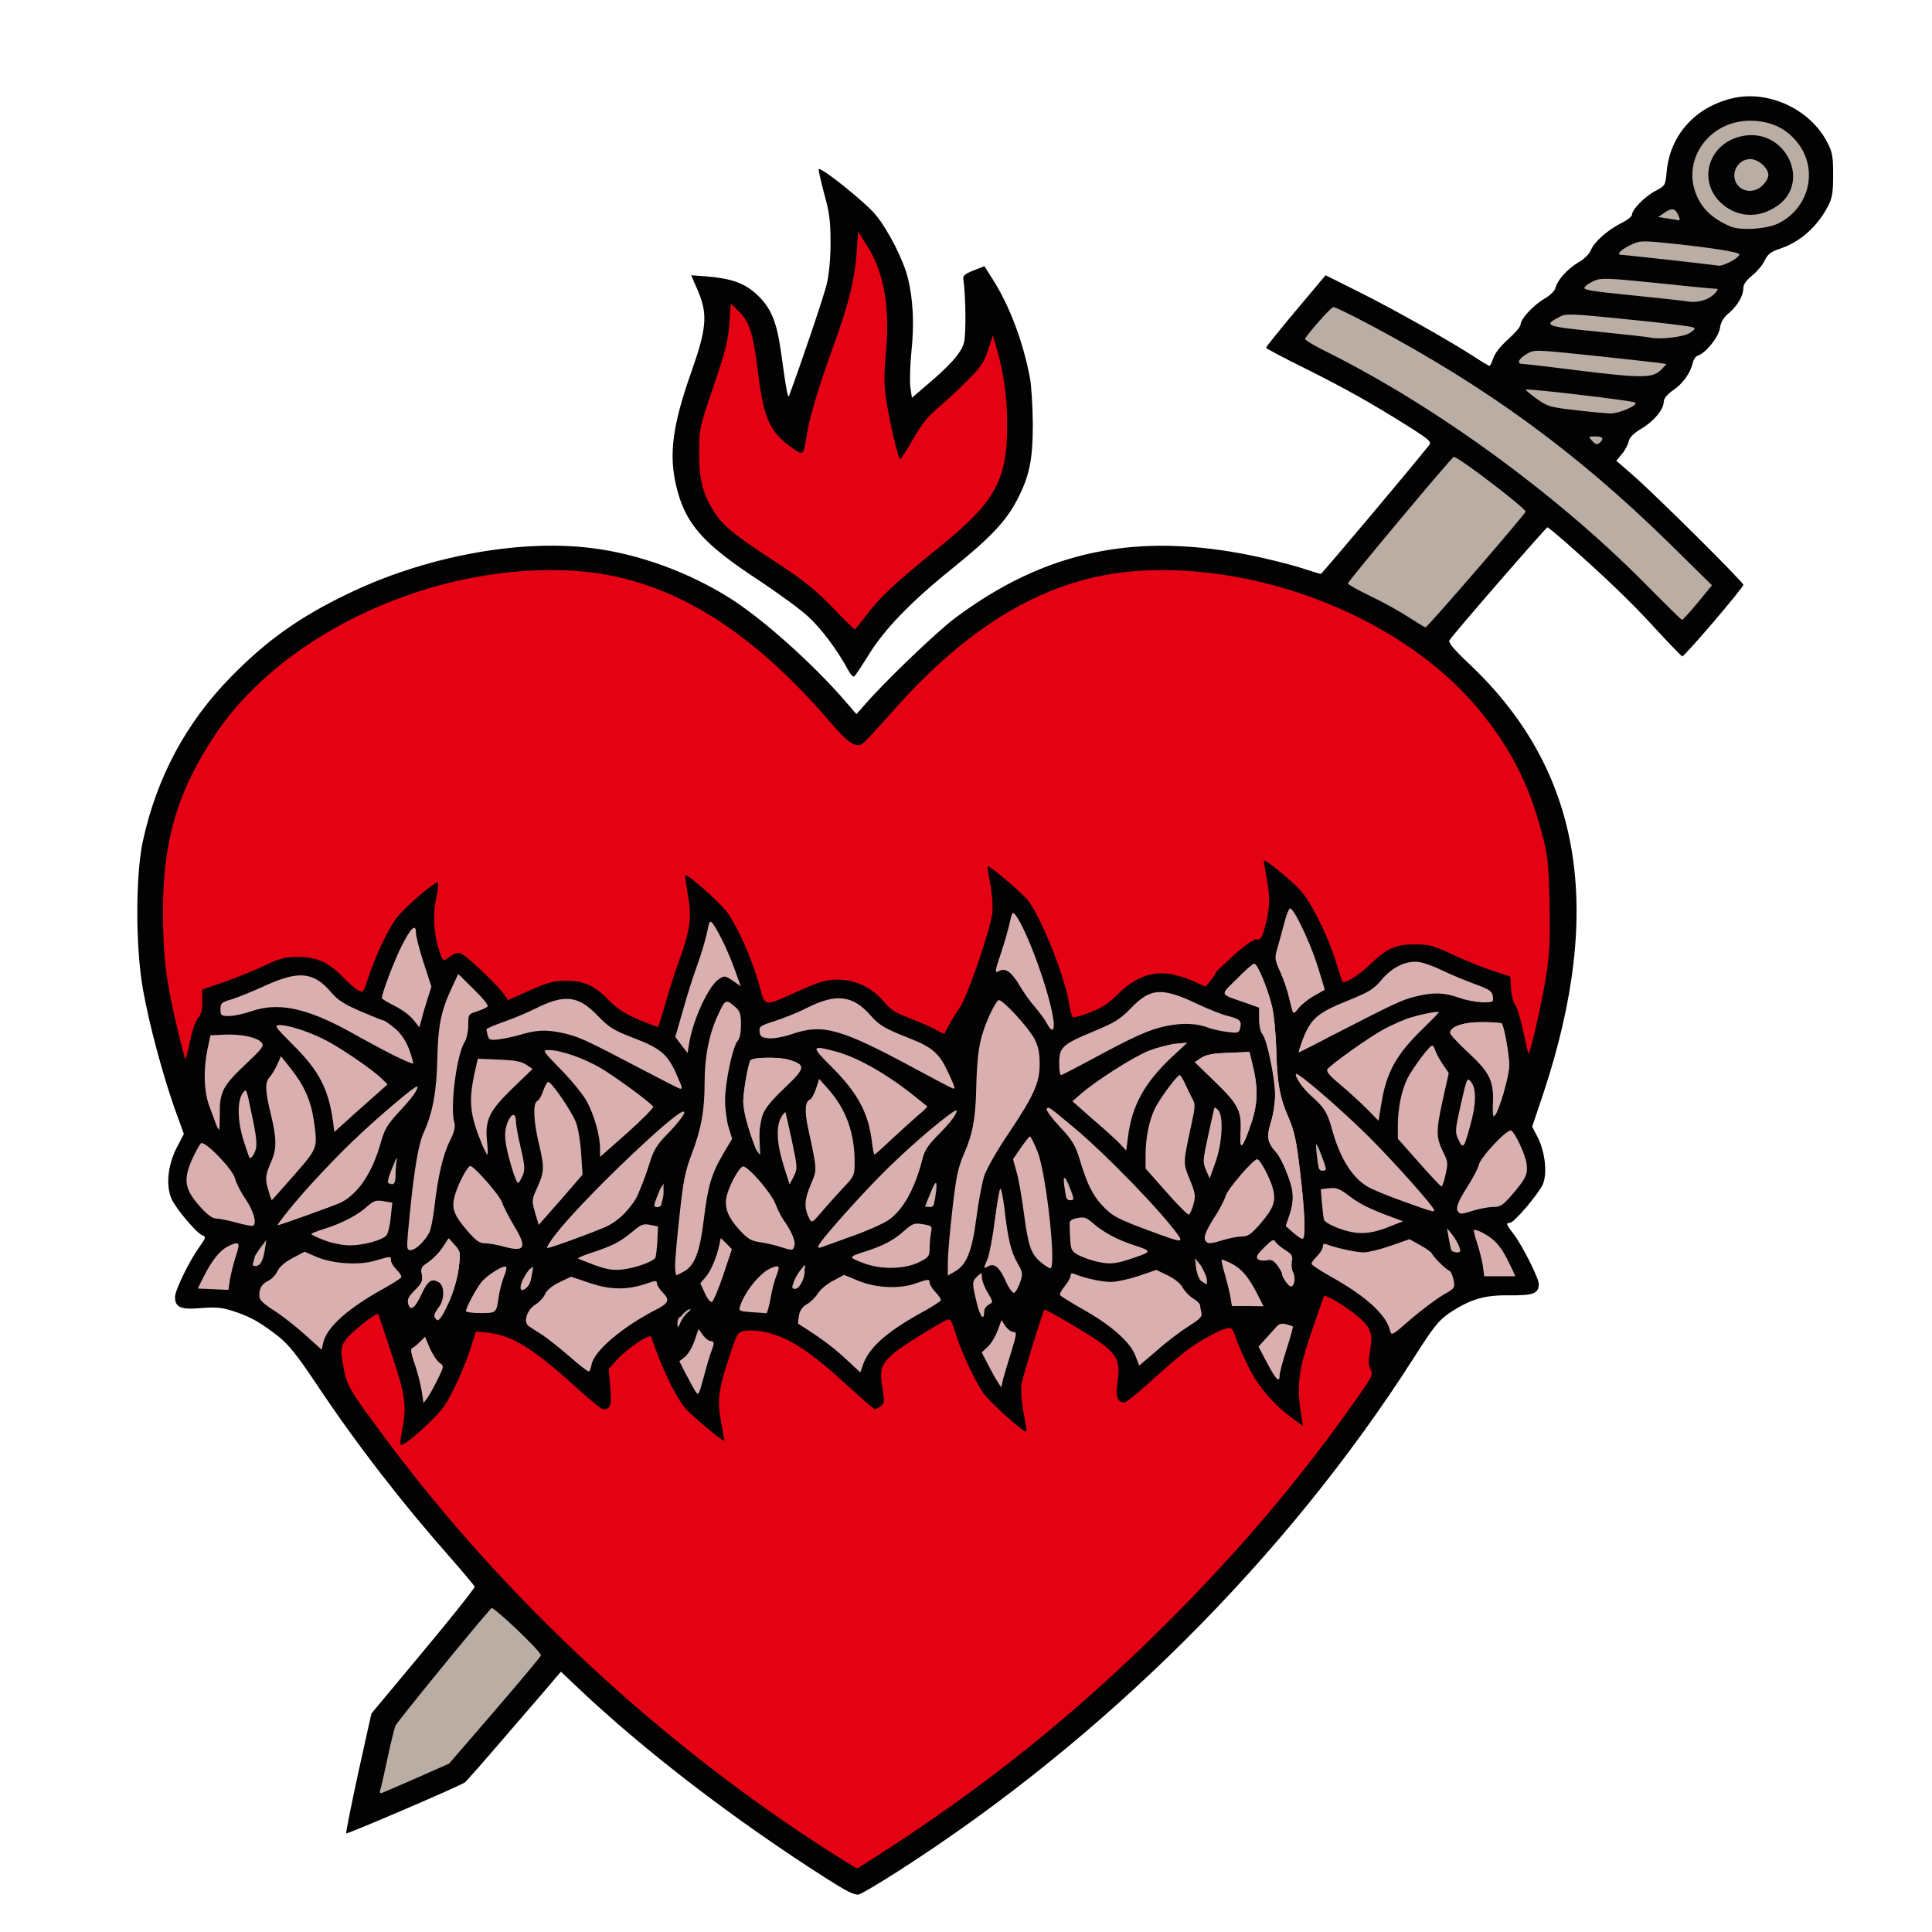<!DOCTYPE svg PUBLIC "-//W3C//DTD SVG 20010904//EN" "http://www.w3.org/TR/2001/REC-SVG-20010904/DTD/svg10.dtd">
<svg version="1.0" xmlns="http://www.w3.org/2000/svg" width="850px" height="850px" viewBox="0 0 8500 8500" preserveAspectRatio="xMidYMid meet">
<g id="layer101" fill="#020202" stroke="none">
<path d="M3640 8267 c-406 -258 -804 -563 -1098 -842 l-74 -70 -22 25 c-11 14 -104 122 -206 240 -101 118 -189 218 -195 222 -22 16 -518 229 -522 224 -2 -2 22 -122 53 -266 l58 -261 229 -275 c126 -151 227 -278 225 -283 -2 -6 -46 -59 -98 -118 -220 -249 -421 -508 -598 -774 -87 -130 -122 -173 -168 -210 -82 -63 -119 -84 -193 -109 -55 -18 -77 -20 -146 -15 -90 8 -115 -3 -115 -49 0 -29 62 -157 106 -218 29 -41 31 -48 16 -52 -26 -9 -120 -120 -138 -163 -25 -58 -15 -148 23 -223 l32 -61 -40 -110 c-54 -154 -113 -373 -140 -526 -33 -183 -33 -500 -1 -650 61 -282 191 -525 389 -726 156 -159 299 -261 508 -362 338 -165 755 -244 1075 -204 209 25 433 107 618 225 142 91 359 285 500 448 l50 58 38 -43 c86 -100 315 -319 396 -380 397 -296 796 -380 1309 -274 63 13 156 36 205 51 49 16 92 29 95 29 5 0 406 -477 477 -567 11 -14 0 -24 -90 -81 -164 -103 -281 -169 -460 -258 -93 -46 -168 -86 -168 -89 0 -4 59 -77 131 -163 l131 -156 142 71 c151 75 398 214 508 285 36 24 69 43 71 43 3 0 11 -16 17 -35 7 -21 33 -54 66 -83 29 -26 54 -55 54 -64 0 -25 56 -85 105 -114 25 -14 46 -35 49 -49 9 -34 52 -82 101 -111 25 -14 48 -37 55 -55 15 -36 73 -87 134 -118 25 -12 46 -29 46 -36 0 -23 56 -80 103 -105 44 -23 44 -24 50 -88 16 -163 132 -287 300 -322 155 -31 331 53 405 194 24 45 27 62 27 146 0 81 -4 102 -24 140 -48 90 -123 156 -212 185 -39 13 -52 24 -65 51 -9 20 -34 49 -55 66 -26 21 -39 40 -39 55 0 35 -25 77 -63 110 -24 20 -36 39 -40 67 -6 40 -63 110 -98 121 -9 3 -19 18 -22 33 -10 43 -43 90 -86 119 -25 17 -40 36 -41 49 0 35 -43 87 -97 119 -35 21 -53 38 -57 56 -3 14 -16 40 -30 56 l-25 30 77 67 c96 84 482 467 482 479 0 13 -261 318 -269 315 -4 -2 -60 -59 -123 -128 -107 -117 -226 -230 -394 -378 -39 -34 -73 -62 -76 -62 -6 0 -418 474 -431 497 -6 10 19 40 88 105 492 465 596 1072 325 1889 l-49 146 26 50 c31 65 41 155 21 203 -18 42 -127 170 -145 170 -19 0 -16 8 16 49 36 46 111 194 111 220 0 42 -25 51 -128 50 -111 -2 -174 17 -267 79 -46 32 -68 60 -153 193 -559 877 -1364 1680 -2265 2258 -86 55 -166 103 -179 106 -17 4 -52 -13 -138 -68z"/>
<path d="M3732 2949 c-46 -86 -118 -183 -175 -235 -34 -32 -134 -105 -222 -163 -245 -161 -321 -248 -360 -413 -33 -139 -16 -268 66 -500 68 -192 73 -255 31 -355 l-31 -72 67 5 c111 9 168 30 222 80 62 58 87 118 106 252 24 176 31 208 36 192 52 -139 153 -438 165 -489 10 -41 17 -110 17 -181 0 -96 -4 -132 -28 -218 -15 -57 -26 -105 -24 -108 11 -10 210 150 252 203 56 69 120 196 140 275 23 91 29 205 16 323 -6 60 -8 131 -5 157 l7 48 56 -48 c111 -93 160 -148 173 -194 10 -37 8 -210 -3 -281 -2 -14 9 -23 45 -37 l48 -19 36 57 c73 114 133 271 164 433 7 35 12 127 13 204 0 160 -15 230 -70 336 -49 93 -116 164 -283 299 -183 147 -302 270 -371 384 -30 48 -57 89 -62 92 -5 3 -16 -9 -26 -27z"/>
</g>
<g id="layer102" fill="#e50114" stroke="none">
<path d="M3645 8143 c-734 -470 -1419 -1105 -1937 -1798 -174 -233 -184 -250 -198 -337 -12 -72 -11 -78 9 -111 18 -30 138 -125 145 -116 1 2 28 81 59 176 61 183 67 229 46 337 -7 31 -9 59 -6 62 12 13 160 -121 195 -175 39 -61 89 -174 118 -266 l18 -57 51 5 c106 11 199 68 388 239 59 54 113 98 120 98 34 -1 39 -16 32 -97 l-7 -80 33 -37 c45 -51 148 -121 154 -104 47 136 101 250 144 307 24 31 171 155 177 149 1 -2 -5 -37 -13 -78 -18 -95 -13 -145 34 -285 37 -114 37 -114 73 -120 20 -3 58 -1 84 5 109 24 204 87 379 249 55 50 102 91 106 91 4 0 16 -6 26 -14 17 -12 17 -19 7 -81 -13 -79 -5 -103 52 -153 32 -28 203 -134 237 -147 10 -4 19 13 32 57 23 77 77 195 119 261 26 41 185 184 194 175 1 -2 -4 -39 -13 -83 -8 -44 -12 -99 -9 -123 4 -32 90 -310 101 -330 4 -5 203 112 251 148 70 53 83 83 71 165 -10 68 -1 95 29 95 8 0 55 -37 105 -82 50 -46 120 -107 155 -135 69 -56 187 -118 208 -110 7 3 18 23 24 45 7 23 33 81 57 130 45 89 113 167 205 232 l33 24 -9 -55 c-20 -121 -11 -193 46 -359 29 -85 54 -156 55 -158 6 -7 84 38 133 77 73 58 84 84 70 161 -8 47 -8 67 2 85 11 21 7 31 -46 107 -239 342 -487 639 -789 947 -398 405 -790 728 -1254 1033 -91 59 -167 108 -170 108 -4 0 -60 -35 -126 -77z"/>
<path d="M786 4550 c-54 -223 -68 -333 -69 -525 -2 -320 61 -538 228 -790 303 -457 979 -765 1590 -723 395 27 757 243 1122 670 74 86 107 108 136 91 8 -4 65 -65 126 -134 348 -398 698 -600 1083 -627 552 -38 1174 213 1501 606 140 168 224 332 279 542 28 103 31 135 35 305 4 142 1 219 -11 305 -16 116 -77 384 -82 365 -2 -5 -12 -52 -24 -104 -11 -52 -26 -101 -34 -110 -8 -9 -16 -41 -18 -70 l-3 -54 -83 -28 c-45 -15 -124 -47 -175 -71 -81 -38 -100 -43 -162 -43 -86 0 -125 18 -198 89 -46 45 -112 86 -121 75 -1 -2 -15 -42 -29 -89 -36 -116 -108 -260 -156 -313 -45 -49 -161 -143 -161 -130 0 4 7 45 15 90 15 84 11 131 -16 223 -9 28 -16 36 -29 33 -11 -3 -46 20 -99 67 -44 40 -81 75 -81 78 -1 4 -11 20 -23 35 l-23 28 -60 -27 c-32 -14 -84 -29 -115 -31 -73 -7 -144 24 -214 94 -35 36 -70 58 -118 77 -38 14 -72 24 -76 21 -5 -2 -12 -26 -16 -52 -17 -119 -120 -378 -181 -460 -25 -33 -172 -158 -179 -152 -1 2 4 38 12 79 8 42 12 97 9 125 -9 77 -110 371 -144 419 -16 22 -37 57 -47 76 -10 19 -19 36 -20 38 -1 2 -18 -6 -36 -17 -19 -11 -70 -33 -114 -50 -65 -25 -88 -39 -117 -75 -51 -61 -125 -96 -202 -96 -49 0 -78 8 -170 49 -165 73 -147 76 -179 -37 -31 -107 -88 -237 -136 -306 -28 -41 -177 -173 -186 -165 -2 2 4 42 12 89 17 100 10 152 -42 294 -18 50 -44 134 -59 186 -15 52 -29 96 -30 98 -2 1 -40 -13 -86 -32 -60 -26 -94 -48 -129 -83 -63 -66 -110 -88 -191 -88 -55 0 -80 7 -160 43 l-95 42 -19 -27 c-27 -40 -167 -172 -190 -179 -11 -4 -30 2 -47 15 -32 24 -31 24 -53 -48 -19 -64 -21 -149 -5 -221 6 -28 9 -54 6 -57 -10 -10 -156 117 -188 163 -38 55 -89 166 -119 256 -20 64 -23 67 -43 56 -12 -6 -43 -33 -69 -60 -62 -64 -115 -88 -199 -88 -55 0 -77 6 -145 38 -43 21 -123 53 -176 72 l-98 33 0 54 c0 38 -5 58 -18 71 -10 10 -26 55 -35 100 -10 45 -19 82 -21 82 -2 0 -15 -50 -30 -110z"/>
<path d="M3660 2670 c-75 -77 -127 -119 -245 -196 -184 -120 -235 -161 -273 -222 -51 -80 -67 -145 -66 -262 0 -102 2 -110 63 -290 52 -152 64 -201 70 -275 l6 -90 37 36 c45 44 63 100 83 268 25 204 53 264 151 332 50 34 48 36 64 -61 13 -80 53 -212 119 -394 65 -179 92 -289 100 -404 l6 -93 34 53 c79 120 107 269 89 475 -9 100 -9 149 0 207 17 107 54 266 62 266 4 0 29 -39 56 -86 36 -64 65 -101 109 -138 33 -28 92 -82 130 -121 60 -59 74 -80 92 -135 l21 -65 16 55 c31 106 47 216 47 326 2 256 -49 350 -303 555 -188 152 -261 220 -318 298 -25 33 -47 60 -50 60 -3 -1 -48 -45 -100 -99z"/>
</g>
<g id="layer103" fill="#b9ada4" stroke="none">
<path d="M1673 7874 c4 -10 18 -73 32 -139 14 -66 30 -130 35 -143 7 -16 348 -435 422 -517 8 -9 218 190 218 208 0 4 -91 113 -202 242 l-202 234 -140 62 c-78 34 -147 64 -155 67 -9 3 -12 -1 -8 -14z"/>
<path d="M2981 5824 c-1 -20 37 -64 55 -64 5 0 0 7 -11 15 -10 9 -25 28 -31 43 -11 23 -12 24 -13 6z"/>
<path d="M1914 5796 c-3 -8 4 -27 15 -42 29 -36 29 -99 0 -114 -31 -17 -48 -5 -75 54 -28 61 -49 77 -58 41 -5 -18 3 -32 30 -59 31 -31 35 -41 30 -69 -5 -28 -2 -34 29 -54 19 -13 47 -41 62 -64 l27 -41 26 29 c26 29 27 32 18 104 -6 46 -22 102 -43 149 -35 76 -50 94 -61 66z"/>
<path d="M2290 5665 c0 -21 25 -68 44 -84 15 -13 15 -15 1 51 -6 32 -45 60 -45 33z"/>
<path d="M3491 5643 c5 -16 18 -39 29 -53 l20 -25 0 30 c0 35 -24 75 -45 75 -11 0 -12 -6 -4 -27z"/>
<path d="M5286 5637 c-10 -7 -20 -32 -23 -57 l-6 -45 22 27 c19 23 40 88 29 88 -2 0 -12 -6 -22 -13z"/>
<path d="M1114 5554 c3 -9 6 -19 6 -23 0 -4 12 -23 26 -42 l26 -34 -7 45 c-8 50 -20 70 -42 70 -10 0 -13 -6 -9 -16z"/>
<path d="M6386 5502 c-3 -5 -8 -29 -12 -53 l-7 -44 21 26 c12 15 26 38 32 53 8 22 7 26 -10 26 -10 0 -21 -4 -24 -8z"/>
<path d="M2447 5428 c105 -136 499 -517 554 -536 25 -9 2 27 -56 87 -59 62 -68 77 -95 160 -17 50 -39 108 -49 129 -23 44 -83 103 -129 126 -38 19 -249 96 -263 96 -6 0 11 -28 38 -62z"/>
<path d="M3601 5482 c9 -26 202 -242 308 -345 117 -113 291 -260 299 -252 8 8 -31 59 -84 111 -38 37 -55 63 -64 95 -35 139 -86 231 -152 277 -24 16 -96 48 -162 71 -65 24 -125 45 -133 48 -9 4 -14 2 -12 -5z"/>
<path d="M5689 5422 l-32 -28 18 -53 c12 -37 15 -68 11 -99 -6 -47 -47 -145 -71 -172 -39 -43 -44 -68 -24 -131 11 -34 19 -87 19 -120 0 -72 -36 -248 -56 -270 -8 -9 -14 -37 -14 -66 l0 -50 -62 -22 c-115 -40 -111 -30 -36 -104 36 -37 70 -67 76 -67 14 0 59 108 78 186 9 38 17 123 19 189 4 149 15 215 55 304 25 59 34 100 50 238 22 185 25 293 10 293 -5 0 -24 -13 -41 -28z"/>
<path d="M1264 5333 c71 -91 222 -252 329 -350 105 -98 230 -203 241 -203 14 0 -19 48 -78 110 -51 55 -64 76 -80 133 -37 133 -97 225 -174 266 -18 10 -271 101 -280 101 -2 0 17 -26 42 -57z"/>
<path d="M2894 5256 c15 -38 22 -48 24 -34 7 40 -8 88 -27 88 -17 0 -17 -3 3 -54z"/>
<path d="M4070 5308 c0 -2 11 -30 25 -63 25 -62 32 -52 19 28 -5 27 -11 37 -25 37 -11 0 -19 -1 -19 -2z"/>
<path d="M4685 5236 c-11 -68 -2 -72 22 -11 20 52 20 55 3 55 -14 0 -20 -10 -25 -44z"/>
<path d="M1707 5203 c-3 -5 6 -35 20 -68 17 -43 22 -51 18 -26 -3 18 -5 49 -5 67 0 23 -5 34 -14 34 -8 0 -17 -3 -19 -7z"/>
<path d="M5795 5095 c-4 -31 -6 -58 -4 -60 3 -2 14 23 26 56 21 56 21 59 3 59 -15 0 -20 -11 -25 -55z"/>
<path d="M3333 5068 c-23 -39 -63 -178 -63 -223 1 -49 23 -171 33 -181 13 -13 125 -14 166 -2 77 23 75 36 -17 123 -97 93 -116 132 -110 230 2 36 3 65 2 65 -2 0 -6 -6 -11 -12z"/>
<path d="M5458 4986 c6 -97 -8 -126 -111 -225 l-90 -88 28 -19 c22 -14 52 -20 121 -22 l91 -4 12 49 c27 106 26 175 -4 265 -39 113 -52 126 -47 44z"/>
<path d="M6568 4855 c6 -97 -12 -135 -108 -224 -44 -41 -80 -80 -80 -87 0 -28 62 -48 143 -47 43 0 80 3 84 6 10 11 32 132 33 183 0 49 -45 203 -66 224 -6 6 -8 -14 -6 -55z"/>
<path d="M6195 2714 c-38 -25 -114 -67 -167 -92 -54 -26 -97 -50 -98 -55 0 -9 458 -557 466 -557 21 0 320 229 316 241 -4 14 -432 509 -440 509 -4 0 -38 -21 -77 -46z"/>
<path d="M7230 2560 c-387 -389 -909 -769 -1383 -1007 -60 -29 -107 -57 -105 -62 8 -20 114 -140 124 -140 7 -1 80 35 163 79 512 272 907 560 1315 960 l188 185 -63 77 c-35 42 -66 76 -69 75 -3 0 -79 -75 -170 -167z"/>
<path d="M7005 1940 c-18 -20 -17 -20 13 -20 34 0 41 10 19 29 -11 8 -18 6 -32 -9z"/>
<path d="M6928 1804 c-109 -12 -120 -16 -168 -50 -28 -20 -49 -38 -47 -40 6 -6 472 49 481 57 14 12 -70 49 -111 48 -21 -1 -91 -7 -155 -15z"/>
<path d="M6945 1630 c-126 -16 -238 -29 -248 -29 -26 -1 -16 -23 22 -45 31 -18 36 -18 284 8 139 15 269 29 291 32 l38 6 -25 26 c-36 36 -87 36 -362 2z"/>
<path d="M7260 1485 c-8 -2 -113 -14 -232 -26 -232 -23 -240 -27 -165 -66 27 -14 53 -13 296 12 146 14 274 30 285 34 17 6 16 9 -10 26 -27 18 -133 30 -174 20z"/>
<path d="M7410 1324 c-8 -1 -113 -13 -232 -25 -191 -19 -216 -24 -205 -37 6 -8 26 -21 44 -28 28 -12 65 -10 270 11 130 14 246 25 256 25 17 0 17 2 6 16 -29 35 -84 50 -139 38z"/>
<path d="M7350 1144 c-113 -12 -211 -23 -219 -23 -22 -1 4 -26 49 -46 37 -17 46 -17 200 -1 89 10 188 23 221 30 57 11 59 13 42 28 -18 17 -68 39 -81 37 -4 -1 -99 -12 -212 -25z"/>
<path d="M7615 997 c-57 -23 -102 -57 -129 -97 -113 -171 26 -385 238 -368 76 6 133 35 178 88 100 116 63 291 -76 362 -49 25 -166 34 -211 15z m190 -82 c176 -102 51 -365 -150 -314 -139 35 -186 194 -85 290 65 62 155 72 235 24z"/>
<path d="M7650 820 c-43 -43 -11 -120 50 -120 36 0 80 39 80 70 0 12 -11 32 -25 45 -30 31 -77 33 -105 5z"/>
<path d="M7335 961 l-40 -6 25 -17 c32 -23 47 -23 60 1 12 23 13 32 3 30 -5 -1 -26 -5 -48 -8z"/>
</g>
<g id="layer104" fill="#daafaf" stroke="none">
<path d="M1856 6124 c-4 -27 -17 -80 -30 -119 -17 -47 -21 -71 -13 -74 6 -2 21 -14 34 -27 l23 -23 21 50 c12 27 31 56 42 64 21 15 21 15 -7 73 -15 31 -36 68 -45 81 l-18 24 -7 -49z"/>
<path d="M3058 6119 c-8 -13 -27 -48 -42 -77 l-27 -53 25 -20 c13 -10 32 -42 42 -71 l17 -51 19 26 c11 15 26 27 34 27 17 0 18 10 3 47 -6 15 -21 66 -33 112 -22 81 -23 83 -38 60z"/>
<path d="M4389 6079 c-9 -13 -28 -48 -43 -77 l-27 -52 25 -23 c14 -12 34 -44 44 -70 l18 -49 17 26 c10 14 25 26 35 26 16 0 16 7 -9 88 -15 48 -31 102 -36 121 l-8 35 -16 -25z"/>
<path d="M5575 5997 l-38 -72 30 -34 c17 -18 38 -42 47 -52 12 -14 23 -18 44 -13 15 4 28 8 30 10 2 1 -10 45 -27 98 -17 53 -31 105 -31 116 0 36 -16 21 -55 -53z"/>
<path d="M2507 5969 c-43 -37 -97 -80 -121 -96 -24 -15 -51 -32 -59 -38 -26 -17 -10 -71 28 -95 18 -11 38 -33 44 -48 8 -17 30 -35 63 -51 l50 -24 84 28 c92 31 167 31 252 1 37 -13 42 -13 42 0 0 8 12 26 26 41 32 32 26 46 -28 74 -147 75 -273 181 -285 241 -3 16 -8 30 -12 32 -3 2 -41 -27 -84 -65z"/>
<path d="M3715 5973 c-58 -52 -99 -83 -203 -149 -2 -1 0 -17 3 -36 4 -23 16 -39 35 -50 16 -9 38 -31 48 -47 10 -17 40 -42 67 -56 l48 -26 66 27 c78 31 179 36 251 10 55 -19 60 -20 60 -2 0 7 11 25 25 40 14 15 25 31 25 36 0 4 -35 27 -77 50 -159 87 -239 157 -266 234 l-12 34 -70 -65z"/>
<path d="M4995 5964 c-22 -59 -108 -135 -230 -203 -52 -30 -98 -58 -101 -63 -3 -4 6 -22 20 -39 14 -17 26 -37 26 -46 0 -11 5 -13 18 -8 41 18 120 35 159 35 24 0 79 -12 122 -26 l78 -27 50 24 c31 15 57 36 67 55 10 17 30 38 47 48 16 9 29 23 29 29 0 7 3 21 6 33 4 16 -6 27 -54 57 -32 20 -95 67 -139 106 l-81 69 -17 -44z"/>
<path d="M1345 5875 c-38 -35 -99 -83 -136 -107 -49 -31 -68 -49 -68 -65 -1 -34 9 -53 39 -68 16 -8 34 -27 41 -43 8 -18 32 -39 66 -57 l53 -28 53 23 c71 30 186 38 259 16 68 -20 68 -20 68 -1 0 9 11 27 25 41 14 14 23 29 20 34 -3 5 -36 26 -73 47 -159 87 -252 170 -269 237 l-8 34 -70 -63z"/>
<path d="M6115 5852 c-17 -69 -108 -151 -261 -236 -46 -26 -84 -51 -84 -56 0 -5 11 -20 25 -34 14 -14 25 -33 25 -42 0 -11 5 -14 18 -9 42 16 129 35 162 35 19 0 72 -13 118 -29 l83 -29 47 26 c26 14 49 31 51 36 6 15 63 72 78 77 6 2 14 20 18 40 7 35 6 37 -47 67 -29 17 -92 64 -140 105 -86 75 -86 75 -93 49z"/>
<path d="M2981 5823 c-1 -12 4 -25 9 -28 12 -7 12 2 0 30 -8 19 -9 19 -9 -2z"/>
<path d="M1923 5803 c-18 -7 -16 -21 7 -50 28 -35 27 -98 -1 -113 -31 -17 -48 -5 -75 54 -28 61 -49 77 -58 41 -5 -18 3 -32 30 -59 31 -31 35 -41 30 -69 -5 -28 -2 -34 29 -54 19 -13 47 -41 62 -64 l27 -41 26 29 c26 29 27 32 18 104 -10 83 -73 230 -95 222z"/>
<path d="M4297 5731 c-21 -87 -21 -94 3 -116 19 -18 20 -17 20 5 0 13 11 43 25 66 25 43 25 43 5 54 -11 6 -20 19 -20 30 0 45 -18 24 -33 -39z"/>
<path d="M2050 5768 c0 -14 40 -90 67 -126 24 -31 100 -79 110 -68 3 3 -1 22 -10 43 -8 21 -18 58 -22 83 -12 79 -9 76 -80 77 -36 0 -65 -4 -65 -9z"/>
<path d="M3307 5773 c-54 -4 -58 -5 -51 -26 19 -62 88 -148 136 -168 37 -15 41 -10 24 33 -8 19 -20 65 -26 101 -7 37 -15 66 -19 65 -3 -1 -32 -3 -64 -5z"/>
<path d="M5414 5710 c-3 -19 -14 -64 -24 -100 -11 -35 -17 -66 -15 -68 1 -2 21 6 43 17 45 23 77 61 115 137 l26 51 -70 -1 -69 0 -6 -36z"/>
<path d="M3101 5689 l-20 -43 24 -28 c23 -27 48 -86 60 -142 l6 -29 25 24 24 25 -38 114 c-21 62 -44 116 -50 118 -7 2 -21 -16 -31 -39z"/>
<path d="M4425 5637 c-27 -61 -50 -81 -77 -66 -22 12 -22 11 -3 -33 8 -20 22 -93 31 -164 9 -71 20 -135 24 -143 4 -8 12 29 19 85 16 138 29 192 58 242 23 40 24 45 11 84 -8 23 -20 44 -26 46 -7 2 -23 -20 -37 -51z"/>
<path d="M938 5672 l-68 -3 26 -52 c36 -71 70 -114 104 -132 53 -27 59 -21 38 40 -10 30 -21 76 -26 102 l-7 48 -67 -3z"/>
<path d="M2296 5648 c4 -13 14 -34 23 -48 15 -23 16 -23 19 -4 4 30 -15 74 -33 74 -12 0 -15 -6 -9 -22z"/>
<path d="M3495 5643 c3 -14 16 -38 27 -52 l21 -26 -8 40 c-7 42 -21 65 -37 65 -6 0 -7 -11 -3 -27z"/>
<path d="M5656 5638 c-9 -12 -16 -28 -16 -34 0 -6 -10 -23 -21 -38 -17 -21 -27 -26 -46 -21 -14 3 -31 1 -38 -5 -11 -9 -6 -19 27 -52 34 -34 42 -38 49 -25 5 8 25 25 44 37 29 18 33 25 29 49 -3 16 -1 38 6 50 11 22 5 61 -10 61 -5 0 -16 -10 -24 -22z"/>
<path d="M5270 5605 c-17 -51 -6 -66 18 -25 25 41 28 60 8 60 -8 0 -20 -16 -26 -35z"/>
<path d="M6524 5570 c-4 -25 -15 -70 -25 -100 -10 -30 -16 -56 -15 -58 8 -7 64 22 89 46 29 27 46 55 78 122 l16 35 -68 0 -69 0 -6 -45z"/>
<path d="M2970 5567 c0 -24 9 -124 20 -223 16 -151 25 -193 54 -269 41 -108 56 -189 56 -313 0 -113 20 -215 60 -299 31 -68 34 -69 78 -30 18 17 22 31 22 75 0 35 -5 61 -15 72 -21 23 -55 182 -55 261 0 36 7 89 15 117 l16 52 -40 68 c-52 89 -67 142 -85 291 -17 138 -39 197 -85 224 -16 9 -32 17 -35 17 -3 0 -6 -20 -6 -43z"/>
<path d="M4170 5553 c0 -32 9 -136 20 -231 16 -144 25 -184 50 -243 39 -88 52 -156 55 -292 3 -118 10 -183 27 -237 19 -65 61 -150 73 -150 19 0 130 121 156 170 17 34 23 61 23 110 1 83 -26 142 -139 310 -47 69 -93 150 -104 181 -10 31 -26 114 -35 185 -19 148 -43 208 -93 237 l-33 19 0 -59z"/>
<path d="M2616 5566 c-37 -14 -70 -27 -73 -29 -2 -3 26 -15 64 -27 90 -30 119 -45 174 -90 40 -34 50 -37 80 -31 l34 7 -3 65 c-2 35 -6 68 -9 73 -11 17 -91 46 -144 51 -42 5 -69 0 -123 -19z"/>
<path d="M3796 5556 c-65 -25 -65 -26 14 -51 77 -25 125 -50 169 -91 36 -31 43 -34 81 -28 40 7 42 8 36 37 -3 16 -6 47 -6 68 0 35 -4 40 -42 60 -65 34 -175 36 -252 5z"/>
<path d="M4579 5553 c-44 -37 -55 -71 -74 -214 -9 -68 -23 -150 -32 -181 l-16 -58 34 -50 c19 -27 37 -50 40 -50 4 0 19 30 34 67 38 96 84 513 56 513 -5 0 -24 -12 -42 -27z"/>
<path d="M1121 5543 c5 -16 18 -39 28 -52 l19 -25 -8 43 c-7 39 -22 60 -42 61 -4 0 -3 -12 3 -27z"/>
<path d="M4808 5546 c-25 -7 -58 -20 -72 -29 -26 -18 -27 -20 -30 -129 -1 -17 6 -24 34 -29 29 -6 39 -3 67 21 47 42 109 75 187 100 76 25 76 27 -21 59 -71 24 -98 25 -165 7z"/>
<path d="M6392 5498 c-6 -7 -13 -31 -17 -53 l-8 -40 21 26 c24 29 39 79 24 79 -5 0 -14 -6 -20 -12z"/>
<path d="M1795 5423 c23 -253 43 -382 69 -440 39 -84 57 -181 60 -323 3 -145 16 -210 60 -306 l32 -69 69 68 c42 41 65 70 60 76 -6 5 -27 14 -47 21 -37 11 -38 13 -38 61 0 27 -7 60 -15 72 -36 56 -66 287 -46 357 5 18 0 41 -20 80 -30 60 -53 158 -68 293 -6 47 -15 97 -22 109 -19 38 -61 78 -82 78 -17 0 -18 -6 -12 -77z"/>
<path d="M2215 5484 c-27 -7 -64 -14 -81 -14 -24 0 -40 -11 -78 -55 -63 -74 -72 -102 -52 -165 17 -53 54 -120 65 -120 17 0 129 128 140 160 6 19 30 65 52 102 60 98 49 119 -46 92z"/>
<path d="M3433 5486 c-23 -8 -63 -17 -89 -21 -39 -5 -55 -15 -90 -53 -54 -59 -70 -103 -55 -157 14 -49 52 -117 69 -123 19 -6 124 114 143 163 9 24 25 56 36 72 36 51 54 94 48 113 -7 23 -6 23 -62 6z"/>
<path d="M2447 5428 c109 -140 456 -476 551 -532 29 -17 -17 50 -68 99 -42 41 -55 62 -72 120 -47 156 -98 233 -181 276 -41 21 -252 99 -268 99 -6 0 11 -28 38 -62z"/>
<path d="M3601 5482 c10 -28 207 -247 320 -356 151 -146 290 -256 282 -225 -3 12 -34 50 -69 85 -46 46 -66 74 -74 106 -35 138 -86 230 -152 276 -24 16 -96 48 -162 71 -65 24 -125 45 -133 48 -9 4 -14 2 -12 -5z"/>
<path d="M1428 5457 c-32 -12 -58 -24 -58 -28 0 -3 26 -13 58 -23 76 -24 144 -59 186 -97 31 -27 41 -30 74 -24 l38 6 -7 64 c-3 36 -12 72 -19 80 -18 22 -105 45 -164 44 -28 0 -77 -10 -108 -22z"/>
<path d="M5307 5463 c-15 -14 -5 -43 34 -104 23 -35 46 -79 51 -97 8 -30 122 -162 139 -162 13 0 56 82 69 128 15 57 4 87 -56 157 -39 45 -54 55 -79 55 -18 0 -54 7 -81 15 -55 17 -68 18 -77 8z"/>
<path d="M5060 5416 c-146 -54 -168 -66 -214 -116 -41 -46 -65 -95 -97 -203 -19 -60 -32 -82 -86 -139 -35 -38 -61 -73 -58 -79 8 -12 7 -12 120 82 136 113 382 366 457 471 25 36 18 36 -122 -16z"/>
<path d="M5689 5422 l-32 -28 18 -53 c12 -37 15 -68 11 -99 -6 -47 -47 -145 -71 -172 -39 -43 -44 -68 -24 -131 11 -34 19 -90 19 -126 0 -74 -35 -240 -56 -264 -8 -9 -14 -37 -14 -66 l0 -50 -62 -22 c-115 -40 -111 -30 -36 -104 36 -37 70 -67 76 -67 14 0 59 107 78 186 9 38 17 123 19 189 3 148 15 213 55 304 25 59 34 100 50 238 22 185 25 293 10 293 -5 0 -24 -13 -41 -28z"/>
<path d="M5943 5420 c-51 -11 -114 -39 -118 -54 -2 -6 -6 -39 -9 -72 l-5 -62 37 -4 c31 -4 45 1 87 33 50 38 92 58 189 94 l49 18 -56 22 c-69 29 -120 36 -174 25z"/>
<path d="M1040 5379 c-36 -10 -76 -18 -90 -18 -17 -1 -40 -18 -74 -57 -64 -73 -70 -115 -31 -203 15 -33 33 -65 39 -71 17 -13 141 115 150 155 4 17 24 58 46 90 37 55 51 108 33 118 -5 2 -37 -4 -73 -14z"/>
<path d="M1264 5333 c69 -89 221 -251 324 -346 91 -85 226 -197 236 -197 17 0 -1 28 -61 93 -58 63 -71 83 -87 140 -37 133 -97 225 -174 266 -18 10 -271 101 -280 101 -2 0 17 -26 42 -57z"/>
<path d="M2354 5335 c-15 -54 -15 -56 10 -111 31 -68 32 -88 6 -196 -23 -98 -26 -176 -6 -184 7 -3 19 -23 26 -45 7 -21 17 -39 22 -39 15 0 103 129 122 178 10 26 20 87 23 139 l6 91 -96 111 -97 110 -16 -54z"/>
<path d="M3562 5364 c-25 -48 -24 -84 4 -150 30 -71 30 -61 -11 -252 -16 -74 -13 -117 9 -125 7 -3 18 -24 26 -47 l14 -43 42 47 c77 88 114 191 114 319 0 59 -1 61 -53 116 -29 31 -71 78 -94 105 -37 44 -42 47 -51 30z"/>
<path d="M5132 5245 l-92 -104 0 -60 c0 -74 16 -154 42 -206 23 -45 97 -145 108 -145 4 0 14 17 24 38 9 20 23 49 31 64 14 24 14 35 0 100 -41 191 -41 181 -11 256 25 61 27 73 17 110 -7 23 -15 43 -20 46 -4 3 -49 -42 -99 -99z"/>
<path d="M6417 5333 c-15 -14 -5 -42 37 -109 25 -38 48 -82 52 -99 9 -36 127 -161 143 -151 18 12 60 101 67 144 7 47 -2 67 -65 140 -38 44 -50 52 -80 52 -20 0 -58 7 -85 15 -56 17 -60 18 -69 8z"/>
<path d="M6172 5285 c-67 -24 -138 -53 -157 -65 -68 -42 -120 -126 -154 -249 -21 -77 -35 -99 -94 -151 -35 -30 -73 -87 -65 -95 8 -9 197 154 319 275 115 115 289 310 289 325 0 9 -13 5 -138 -40z"/>
<path d="M2886 5288 c3 -12 13 -35 21 -52 l14 -31 -5 40 c-3 22 -6 46 -6 53 0 6 -7 12 -16 12 -11 0 -14 -6 -8 -22z"/>
<path d="M4081 5298 c0 -7 9 -33 20 -58 18 -42 19 -43 14 -11 -3 18 -5 44 -5 57 0 15 -6 24 -15 24 -8 0 -15 -6 -14 -12z"/>
<path d="M1182 5241 c-17 -53 -15 -71 10 -127 26 -59 26 -103 -1 -214 -25 -103 -26 -138 -4 -162 9 -10 24 -35 33 -55 l16 -36 43 54 c58 72 88 140 101 224 18 128 20 123 -86 245 -53 60 -97 110 -98 110 -2 0 -8 -17 -14 -39z"/>
<path d="M4690 5261 c0 -10 -3 -34 -6 -52 -5 -33 -5 -32 15 10 25 52 26 61 6 61 -8 0 -15 -8 -15 -19z"/>
<path d="M6243 5115 l-93 -105 0 -59 c0 -74 16 -154 42 -206 24 -47 97 -145 109 -145 4 0 11 10 14 23 4 12 19 39 33 60 l26 38 -28 125 c-29 134 -28 160 6 228 18 36 19 45 8 93 -6 29 -14 53 -18 53 -4 -1 -49 -48 -99 -105z"/>
<path d="M1714 5202 c-8 -5 -5 -20 7 -47 l18 -40 0 35 c1 40 -10 62 -25 52z"/>
<path d="M2250 5132 c-31 -105 -35 -150 -16 -196 17 -40 36 -41 36 -1 0 13 9 65 21 115 18 76 19 96 9 121 -7 16 -16 31 -20 34 -4 2 -18 -30 -30 -73z"/>
<path d="M3451 5139 c-33 -102 -38 -176 -16 -220 10 -19 20 -29 21 -24 2 6 15 63 29 128 24 115 24 119 7 153 l-18 35 -23 -72z"/>
<path d="M5306 5148 c-15 -35 -14 -43 10 -155 14 -64 26 -119 28 -120 2 -2 9 4 17 13 23 28 16 147 -14 229 l-25 70 -16 -37z"/>
<path d="M5800 5118 c0 -18 -3 -44 -6 -58 -3 -14 4 -2 16 25 24 60 24 65 5 65 -10 0 -15 -10 -15 -32z"/>
<path d="M1098 5094 c-3 -5 -15 -40 -27 -78 -26 -83 -28 -172 -4 -205 16 -24 17 -23 35 65 30 138 32 168 16 199 -8 15 -17 24 -20 19z"/>
<path d="M2640 5052 c0 -54 -26 -147 -58 -206 -15 -28 -65 -90 -112 -138 -85 -87 -85 -88 -54 -88 50 0 153 36 225 78 65 38 223 154 233 171 3 4 -48 56 -114 115 l-120 106 0 -38z"/>
<path d="M2124 5043 c-58 -140 -64 -197 -34 -331 l12 -54 92 4 c69 2 99 8 121 22 l28 19 -90 87 c-102 99 -120 138 -110 235 3 30 4 55 1 55 -2 0 -11 -17 -20 -37z"/>
<path d="M3836 5024 c-15 -128 -63 -217 -183 -336 -85 -85 -83 -90 20 -63 97 25 231 101 352 199 28 22 52 41 54 43 3 2 -15 20 -40 40 -24 21 -76 68 -116 105 -40 38 -74 68 -76 68 -2 0 -7 -25 -11 -56z"/>
<path d="M3328 5060 c-38 -96 -58 -169 -58 -213 1 -51 22 -173 33 -183 13 -13 125 -14 166 -2 77 23 75 37 -13 120 -43 40 -85 87 -94 103 -9 17 -19 66 -22 110 -3 44 -9 73 -12 65z"/>
<path d="M4930 5035 c-14 -15 -67 -64 -119 -108 l-93 -82 38 -33 c67 -58 229 -161 295 -188 35 -14 88 -28 118 -32 l55 -5 -72 67 c-117 111 -172 211 -189 346 l-8 62 -25 -27z"/>
<path d="M5458 4988 c6 -100 -8 -127 -110 -227 l-91 -88 28 -19 c22 -14 52 -20 121 -22 l91 -4 12 49 c27 106 26 175 -4 265 -38 112 -51 124 -47 46z"/>
<path d="M6417 5015 c-16 -34 -16 -40 10 -156 27 -119 28 -120 45 -99 24 30 23 97 -3 190 -28 103 -32 107 -52 65z"/>
<path d="M1465 4933 c-20 -142 -61 -222 -175 -335 -80 -80 -85 -88 -60 -88 40 0 127 28 200 65 69 35 208 130 250 171 l25 25 -35 31 c-19 17 -72 64 -117 104 l-82 74 -6 -47z"/>
<path d="M951 4948 c-4 -13 -18 -49 -30 -81 -24 -66 -27 -158 -8 -252 l13 -60 64 -3 c72 -3 143 12 162 36 11 13 0 27 -68 91 -103 97 -118 125 -117 219 0 39 -1 72 -3 72 -3 0 -8 -10 -13 -22z"/>
<path d="M6015 4880 c-28 -28 -80 -76 -117 -107 -52 -43 -65 -60 -57 -70 22 -26 186 -142 249 -176 36 -19 88 -42 115 -50 57 -17 125 -30 125 -23 0 2 -32 35 -70 72 -117 113 -161 192 -183 332 l-12 73 -50 -51z"/>
<path d="M6570 4847 c0 -96 -18 -131 -110 -217 -44 -40 -80 -79 -80 -86 0 -28 62 -48 143 -47 43 0 80 3 84 6 10 11 32 132 33 183 0 46 -45 202 -63 221 -4 3 -7 -24 -7 -60z"/>
<path d="M2840 4713 c-270 -142 -295 -153 -368 -169 -75 -15 -111 -13 -192 11 -25 7 -64 15 -87 18 -36 4 -42 2 -47 -17 -3 -11 -6 -24 -6 -27 0 -4 35 -19 78 -34 42 -15 102 -40 132 -55 134 -68 193 -61 280 29 48 50 68 63 153 96 121 46 152 72 189 152 30 68 32 73 21 73 -5 0 -73 -35 -153 -77z"/>
<path d="M4030 4704 c-333 -180 -410 -202 -550 -153 -32 11 -76 19 -97 17 -32 -3 -38 -7 -41 -28 -3 -24 3 -28 70 -49 40 -13 104 -39 141 -58 125 -63 199 -54 275 32 41 47 64 60 178 105 97 38 128 67 165 147 31 67 33 74 22 72 -5 -1 -78 -39 -163 -85z"/>
<path d="M4660 4677 c0 -70 15 -83 153 -140 91 -38 116 -53 161 -100 87 -91 137 -95 296 -19 47 22 106 46 133 52 54 14 61 22 53 54 -5 21 -9 22 -58 16 -29 -4 -64 -12 -78 -17 -51 -21 -117 -24 -188 -9 -75 15 -144 46 -337 151 -66 35 -123 65 -127 65 -5 0 -8 -24 -8 -53z"/>
<path d="M1730 4642 c-47 -24 -133 -70 -191 -103 -194 -106 -316 -131 -436 -89 -32 11 -74 20 -95 20 -35 0 -38 -2 -38 -30 0 -27 5 -31 51 -44 28 -9 95 -36 149 -61 146 -66 211 -59 288 32 29 34 58 52 130 83 51 22 96 40 100 40 5 0 27 16 50 35 28 24 47 53 62 92 11 30 19 59 18 62 -2 3 -41 -14 -88 -37z"/>
<path d="M2998 4598 l-27 -36 34 -118 c18 -66 47 -155 63 -199 16 -44 35 -107 42 -140 11 -55 13 -58 27 -40 25 34 69 126 96 202 l26 72 -35 -24 c-34 -23 -37 -23 -60 -8 -46 29 -114 176 -132 283 l-7 43 -27 -35z"/>
<path d="M5725 4591 c38 -107 65 -133 208 -190 91 -37 111 -49 146 -91 48 -57 111 -86 167 -77 20 3 66 20 103 38 36 18 100 44 141 59 65 24 75 31 78 54 3 25 1 26 -45 26 -26 -1 -73 -9 -103 -20 -67 -24 -117 -25 -195 -5 -59 15 -85 27 -369 173 -76 40 -140 72 -142 72 -2 0 3 -17 11 -39z"/>
<path d="M4606 4503 c-8 -16 -32 -48 -53 -73 -22 -25 -51 -66 -66 -92 -34 -59 -63 -81 -89 -67 -23 13 -23 7 6 -78 13 -39 30 -97 37 -128 12 -53 14 -56 27 -39 50 65 149 338 166 457 8 54 -5 63 -28 20z"/>
<path d="M1818 4486 c-15 -19 -52 -46 -83 -61 -30 -15 -55 -30 -55 -34 0 -21 56 -169 88 -231 40 -79 62 -99 62 -56 0 15 15 74 34 132 l34 105 -18 57 c-10 31 -22 72 -26 90 l-9 32 -27 -34z"/>
<path d="M5687 4450 c-3 -8 -10 -37 -17 -65 -6 -27 -23 -76 -37 -108 -25 -55 -26 -62 -13 -105 7 -26 21 -75 30 -110 9 -35 20 -64 25 -65 16 -4 84 137 120 247 19 60 34 110 33 111 -2 1 -24 13 -50 28 -25 15 -55 39 -66 54 -16 21 -22 24 -25 13z"/>
</g>


</svg>